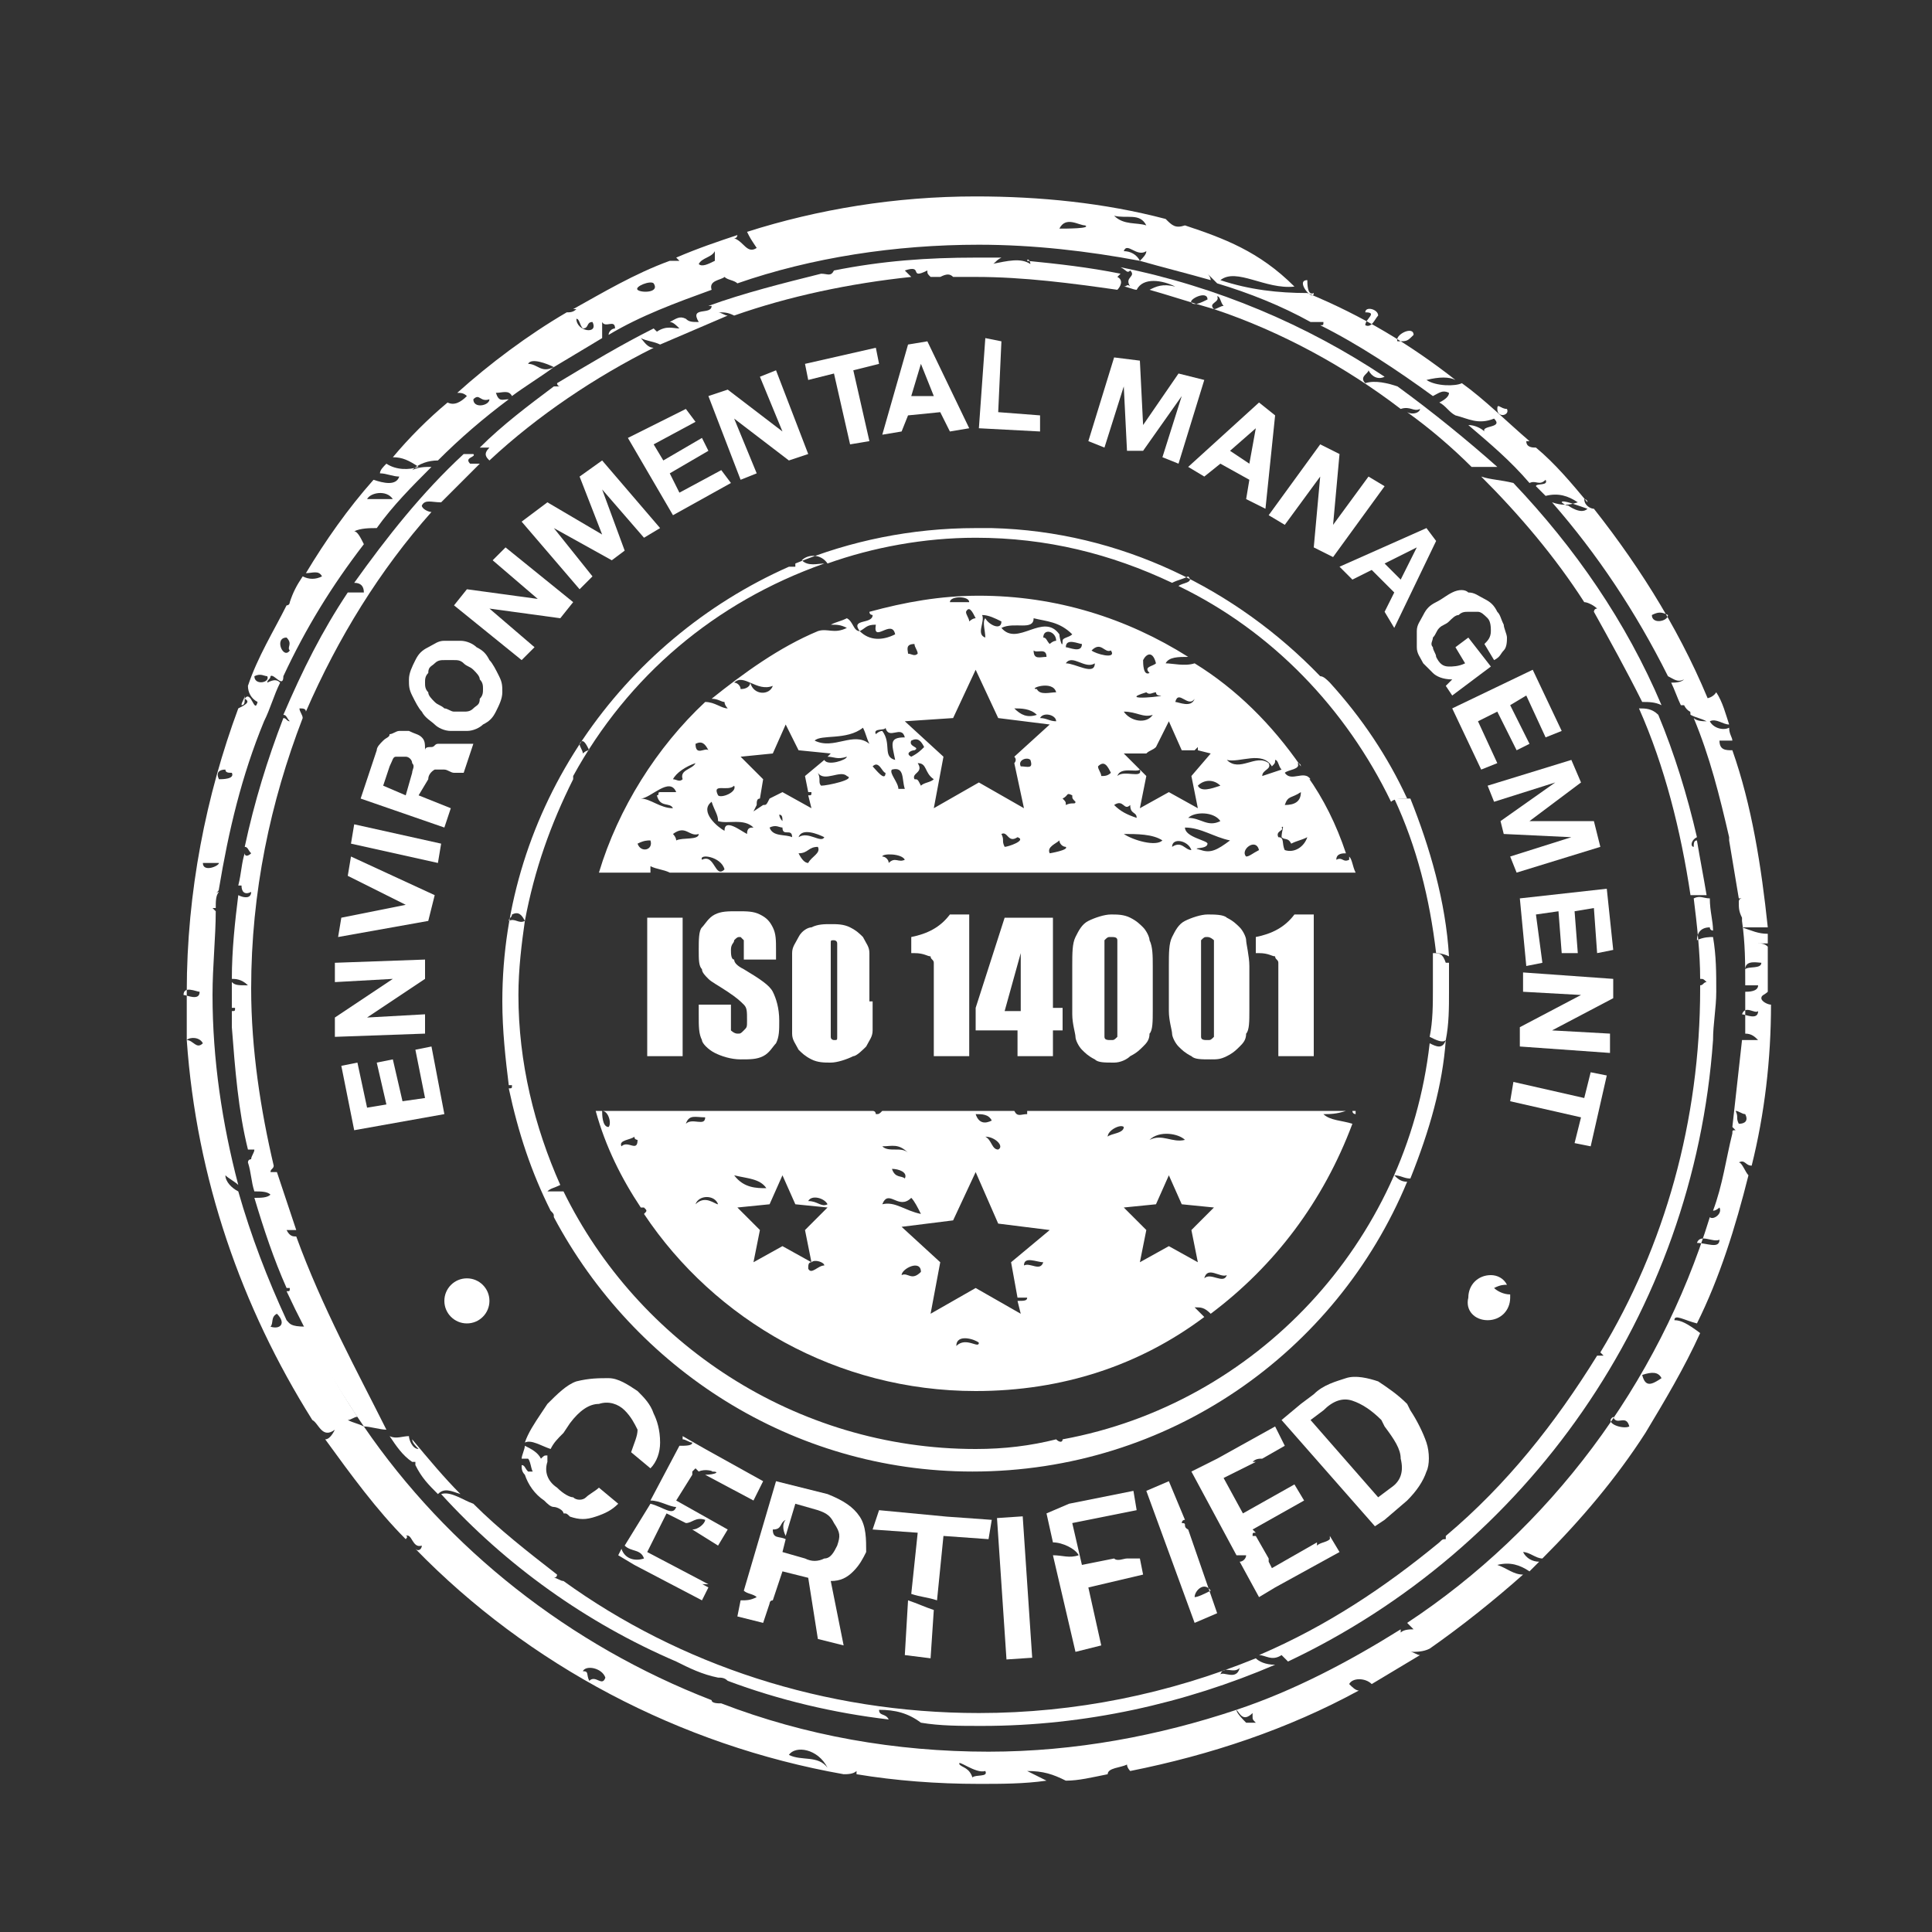 <?xml version="1.0" encoding="utf-8"?>
<!-- Generator: Adobe Illustrator 25.3.1, SVG Export Plug-In . SVG Version: 6.00 Build 0)  -->
<svg version="1.1" id="Calque_1" xmlns="http://www.w3.org/2000/svg" xmlns:xlink="http://www.w3.org/1999/xlink" x="0px" y="0px"
	 viewBox="0 0 60 60" style="enable-background:new 0 0 60 60;" xml:space="preserve">
<rect x="0" y="0" width="60" height="60" fill="#333333" stroke="none"/>
<style type="text/css">
	.st0{fill:#FFFFFF;}
	.st1{fill:none;}
</style>
<path class="st0" d="M-51.4,82.9h-3.5v-1.8h3.5V82.9z M-61.8,109.9h5.2v3.6h-5.2V109.9z M-84.4,120.7v-3.6h11.3
	c0.5,0,0.9-0.4,0.9-0.9s-0.4-0.9-0.9-0.9h-11.3v-1.8h4.4c0.5,0,0.9-0.4,0.9-0.9s-0.4-0.9-0.9-0.9h-4.4V81.2h20.9v30.5h-11.4
	c-0.5,0-0.9,0.4-0.9,0.9s0.4,0.9,0.9,0.9h11.3v0.9v0.9h-4.3c-0.5,0-0.9,0.4-0.9,0.9s0.4,0.9,0.9,0.9h4.4v3.6
	C-63.5,120.7-84.4,120.7-84.4,120.7z M-89.7,81.2h3.5v1.7h-3.5V81.2z M-56.6,104.5h-5.2V81.2h5.2V104.5z M-61.8,106.3h5.2v1.8h-5.2
	V106.3z M-50.5,79.4h-5.2h-7h-22.6h-5.2c-0.5,0-0.9,0.4-0.9,0.9v3.6c0,0.5,0.4,0.9,0.9,0.9h4.4v36.8c0,0.5,0.4,0.9,0.9,0.9h22.6
	c0.5,0,0.9-0.4,0.9-0.9v-6.3h6.1c0.5,0,0.9-0.4,0.9-0.9V84.7h4.4c0.5,0,0.9-0.4,0.9-0.9v-3.6C-49.6,79.8-50,79.4-50.5,79.4"/>
<rect x="-92.7" y="78" class="st1" width="44.4" height="45.8"/>
<g>
	<path class="st0" d="M44.3,44.8c-0.1-0.3-0.3-0.7-0.5-1l-0.1-0.2c-0.3-0.3-0.6-0.5-0.9-0.7c-0.3-0.1-0.7-0.2-1-0.1
		c-0.3,0.1-0.7,0.2-1,0.5l-0.4,0.3l-0.6,0.5l2.9,3.3l0.3-0.2l0.7-0.6c0.3-0.3,0.5-0.6,0.6-0.9C44.4,45.5,44.4,45.1,44.3,44.8z
		 M43.2,46.2l-0.4,0.3l-2.1-2.4l0.4-0.3c0.3-0.3,0.6-0.4,0.9-0.3c0.3,0.1,0.6,0.3,0.9,0.6l0.1,0.2c0.3,0.4,0.5,0.7,0.5,1
		C43.6,45.7,43.5,46,43.2,46.2z"/>
	<path class="st0" d="M21.8,49.7l0.2-0.4c-0.2-0.1-0.3-0.2-0.5-0.2c0.2,0.1,0.3,0.1,0.5,0.1l0,0l-1.9-1l0.6-1.2l0.6,0.3c0,0,0,0,0,0
		c0.2,0,0.3-0.2,0.6-0.1c0,0.1-0.2,0.3-0.4,0.3l0.8,0.5l0.3-0.5l-1.6-0.9l0.5-0.8c0,0,0,0,0,0c0,0,0-0.1,0-0.1l0.1-0.1l0.1,0.1
		c0.2-0.1,0.5,0,0.4,0c0.3,0,0.1,0.1-0.2,0.1l1.5,0.8l0.3-0.6l-1.8-1l-0.7-0.4l0,0.1c0.1,0,0.2,0.1,0.3,0.1c0,0.1-0.2,0.1-0.4,0.1
		l-0.9,1.7c0.3,0,0.6,0.2,0.8,0.2c-0.1,0.3-0.4,0-0.8-0.1L19.4,48c0.2,0.2,0.5,0.1,0.6,0.4c-0.3,0.1-0.6,0-0.7-0.3l-0.1,0.2l0.5,0.3
		L21.8,49.7z"/>
	<path class="st0" d="M44.9,32.3c-0.1,0.3-0.3,0.2-0.5,0.1C43.7,38.6,39,43.6,33,44.7c0,0.1-0.1,0.1-0.2,0C32,44.9,31.2,45,30.3,45
		c-5.6,0-10.5-3.3-12.8-8c-0.2,0-0.3,0-0.5,0c0.1-0.1,0.2-0.1,0.4-0.2c-0.8-1.8-1.3-3.8-1.3-5.9c0-0.8,0.1-1.6,0.2-2.3
		c-0.2,0.1-0.3-0.1-0.5,0c0-0.1,0.1-0.1,0.1-0.2c0.2-0.1,0.3,0,0.4,0.2c0.3-1.6,0.8-3,1.5-4.4c0,0,0,0,0-0.1c0,0,0,0,0,0
		c1.7-3.1,4.4-5.4,7.8-6.6c-0.2,0-0.5,0.1-0.7-0.1c0.2-0.2,0.6-0.2,0.8,0.1c1.4-0.5,3-0.8,4.6-0.8c2.2,0,4.2,0.5,6.1,1.4
		c0,0,0,0,0,0c0.2-0.1,0.3-0.1,0.5-0.2c0.2,0.2-0.2,0.2-0.3,0.3c2.9,1.4,5.2,3.8,6.6,6.7c0.1-0.1,0.3-0.1,0.5-0.1
		c-0.6-1.3-1.4-2.5-2.4-3.6c-0.1-0.1-0.2-0.2-0.3-0.2c0,0,0,0,0,0c-2.6-2.7-6.2-4.5-10.2-4.6c-0.1,0-0.2,0-0.3,0c0,0,0,0,0,0
		c-0.1,0-0.1,0-0.2,0c-2,0-3.9,0.4-5.6,1.1c0,0.1,0,0.1,0,0.1c0,0,0,0,0.1,0c0,0,0,0-0.1,0c-0.1,0-0.1,0-0.2,0
		c-5.2,2.3-8.9,7.5-8.9,13.5c0,0.9,0.1,1.8,0.2,2.6c0,0,0.1,0,0.1,0c0,0.1,0,0.1-0.1,0.1c0.3,1.4,0.7,2.6,1.3,3.8
		c0.1,0.1,0.1,0.1,0.1,0.2c0,0,0,0,0,0c2.5,4.7,7.4,7.9,13,7.9c6.1,0,11.3-3.7,13.5-9c-0.2,0-0.3-0.1-0.4-0.2c0.2,0,0.3,0.1,0.5,0.1
		C44.4,35.1,44.8,33.7,44.9,32.3z M18.3,23.3c-0.1,0-0.2,0.1-0.2,0.1c0-0.1-0.1-0.2-0.1-0.3C18.1,22.9,18.2,23.1,18.3,23.3z"/>
	<path class="st0" d="M41.3,47.7L41.3,47.7c0,0,0,0.1,0,0.1c-0.1,0.1-0.3,0.1-0.4,0.2c0,0,0,0,0-0.1l-1.4,0.8l-0.1-0.2c0,0,0,0,0,0
		c0,0,0-0.1,0-0.1L39,47.7c0,0-0.1,0-0.1,0c0-0.1,0-0.1,0.1-0.1l-0.1-0.1l1.6-0.9l-0.3-0.5L38.6,47L38,45.9l1-0.5c0,0-0.1,0-0.1,0
		c0.1-0.1,0.2-0.1,0.3-0.1l0.7-0.4l-0.3-0.6l-1.8,1L37,45.7l1.4,2.6c0.1,0,0.2,0,0.3,0c0,0.1-0.1,0.2-0.2,0.2l0.6,1.1l0.5-0.3l2-1.1
		L41.3,47.7z"/>
	<path class="st0" d="M35.4,48.4L35,48.4c0,0,0,0,0,0c-0.1,0-0.3,0.1-0.4,0l-1,0.2l-0.3-1.3l2-0.4l-0.1-0.6l-2,0.4L32.5,47l0.2,0.9
		c0.3,0,0.7,0.2,0.8,0.4c-0.3,0.1-0.5,0-0.8,0l0.7,3l0.8-0.2l-0.4-1.8l1.7-0.4L35.4,48.4z"/>
	<path class="st0" d="M16.4,45.7c-0.1-0.1-0.1-0.2-0.2-0.2c0,0.1,0,0.2,0.1,0.3c0.1,0.3,0.3,0.6,0.6,0.8c0.1,0.1,0.2,0.2,0.3,0.2
		c0,0,0,0,0,0c0.1,0,0.3,0.1,0.3,0.2c0.1,0,0.1,0,0.2,0.1c0.3,0.1,0.5,0.1,0.8,0c0.3-0.1,0.5-0.2,0.7-0.4l-0.6-0.5
		c-0.1,0.1-0.3,0.2-0.4,0.3c-0.1,0.1-0.3,0.1-0.4,0c-0.1,0-0.3-0.1-0.5-0.3c-0.3-0.2-0.4-0.5-0.3-0.8c0-0.1,0-0.1,0-0.2
		c-0.1,0-0.1,0-0.2,0.1c-0.1-0.2-0.3-0.3-0.5-0.4c0,0,0,0,0,0c0,0.1-0.1,0.3-0.1,0.4c0.1,0,0.1,0,0.2,0c0.1,0.1,0.1,0.5,0.2,0.4
		C16.6,45.7,16.5,45.7,16.4,45.7z"/>
	<path class="st0" d="M39,51.5c-2.7,1.1-5.6,1.7-8.6,1.7c-4.8,0-9.3-1.5-12.9-4.1c-0.1,0-0.2-0.1-0.3-0.1c0,0,0.1,0,0.1-0.1
		c-0.9-0.7-1.8-1.4-2.6-2.2c-0.3-0.1-0.7-0.4-1-0.3c2,2.2,4.5,4,7.3,5.2c0,0,0,0,0,0c0,0,0,0,0,0c0.4,0.2,0.8,0.4,1.3,0.5
		c0.1,0,0.2,0,0.3,0.1c1.6,0.6,3.3,1,5,1.2c-0.1-0.2-0.3-0.1-0.3-0.3c0.5,0,0.9,0.1,1.3,0.4c0.6,0.1,1.2,0.1,1.9,0.1
		c3.2,0,6.3-0.7,9.1-1.9C39.3,51.7,39.1,51.6,39,51.5z M37.9,52c0.1-0.3,0.4,0,0.6-0.2C38.4,52.2,38,51.9,37.9,52z"/>
	<path class="st0" d="M27.1,47.5l1.4,0.1l-0.2,1.9c0.3,0.1,0.5,0.1,0.8,0.2l0.2-2l1.4,0.1l0.1-0.6l-1.4-0.1l-2.1-0.2L27.1,47.5z"/>
	<path class="st0" d="M13.6,46.4c0.2-0.2,0.4-0.1,0.7,0c-0.5-0.5-1-1.1-1.5-1.7c0,0.1,0.1,0.2,0.2,0.3c-0.2,0-0.3-0.3-0.3-0.4
		c0,0,0,0,0,0c-0.2,0-0.4,0.1-0.6,0c0.2,0.3,0.4,0.6,0.7,0.8c0,0,0.1,0,0.1,0c0,0,0,0.1,0,0.1C13.1,45.9,13.3,46.1,13.6,46.4z"/>
	<path class="st0" d="M53.2,32.3C53.2,32.3,53.2,32.3,53.2,32.3C53.2,32.3,53.2,32.3,53.2,32.3c0-0.5,0.1-1,0.1-1.5
		c0-0.6,0-1.1-0.1-1.7c-0.1,0-0.3,0-0.5,0.1c0-0.2,0.1-0.4,0.4-0.4c0,0.1,0.1,0.1,0.1,0.1c0-0.3-0.1-0.6-0.1-1c-0.2,0-0.3-0.1-0.5,0
		c0.1,0.8,0.2,1.7,0.2,2.5c0.1,0,0.1,0,0.2,0.1c-0.1,0-0.1,0.1-0.2,0.1c0,0,0,0.1,0,0.1c0,4.1-1.1,8-3.1,11.3c0,0,0.1,0.1,0.1,0.1
		c-0.1,0-0.1,0-0.2,0c-1.3,2.1-2.8,4-4.7,5.6c0,0,0,0,0,0.1c-0.1,0-0.1,0-0.2,0.1c-1.7,1.4-3.5,2.6-5.6,3.5c0.2,0,0.4,0.2,0.7,0
		c0.1,0.1,0.1,0.1,0.2,0.2C47.4,48.1,52.6,40.8,53.2,32.3z"/>
	<path class="st0" d="M43.4,12c-0.3-0.1-0.7-0.2-1-0.1c-0.2-0.2,0.1-0.3,0.1-0.4c0.1,0.2,0.3,0.3,0.5,0.2c-2.4-1.6-5.2-2.8-8.2-3.4
		C35,8.4,35,8.5,35.1,8.4c0.2,0.2-0.2,0.2,0,0.5c-0.1-0.1-0.1,0-0.2,0c0.1,0,0.3,0.1,0.4,0.1c0.2-0.4,0.8-0.3,1.2-0.1
		c-0.4-0.1-0.6,0-0.8,0.1c0.7,0.2,1.3,0.4,2,0.6c-0.2-0.2,0.2-0.2,0.1-0.4c0.1,0,0.1,0.2,0.2,0.3c-0.1,0-0.2,0.1-0.3,0.1
		c2.1,0.7,4.1,1.8,5.8,3.1c0.3-0.1,0.4,0.1,0.6,0c0,0.1-0.2,0.2-0.4,0.1c0.7,0.5,1.4,1.1,2,1.7c0.3,0,0.5,0,0.8,0
		C45.6,13.7,44.5,12.8,43.4,12z M37,9.4c-0.1-0.1,0.5-0.4,0.5-0.1C37.3,9.4,37.1,9.5,37,9.4z"/>
	<path class="st0" d="M15.2,13.9c-0.2,0.2-0.1,0.3,0,0.4c1.5-1.4,3.3-2.6,5.1-3.5c-0.2,0-0.3-0.2-0.4-0.3c0.2,0.1,0.4,0.1,0.6,0.2
		c0.7-0.3,1.4-0.6,2.1-0.9c-0.1,0-0.2-0.1-0.3-0.1c0.2,0,0.3,0,0.5,0.1c1.7-0.6,3.6-1,5.5-1.2c-0.1-0.1-0.1-0.1-0.2-0.2
		c0.6-0.2,0.1,0.3,0.7,0c0,0.1,0,0.1,0.1,0.2c0.1,0,0.2,0,0.3,0c0.2-0.1,0.3-0.1,0.4,0c0.2,0,0.5,0,0.7,0c1.5,0,3,0.2,4.4,0.4
		c0.1-0.1,0.2-0.3,0-0.4c0,0,0.1-0.1,0.1-0.1c-1-0.2-1.9-0.3-2.9-0.4C31.9,8,32,8.1,32,8.2c-0.3-0.2-0.7-0.1-1.2,0
		c0.1,0,0.1-0.1,0.3-0.2c-0.3,0-0.5,0-0.8,0c-1.5,0-2.9,0.1-4.4,0.4c0,0,0,0,0,0c-0.1,0.2-0.2,0.1-0.4,0.1c-1.2,0.3-2.4,0.6-3.5,1
		c0,0,0.1,0,0.1,0c0,0.3-0.7,0-0.4,0.5c-0.2,0-0.3,0-0.4-0.1C21.1,9.8,21,9.9,20.8,10c0.1,0,0.2,0.1,0.3,0.2c-0.2,0-0.4-0.1-0.7,0.1
		c0,0-0.1-0.1-0.1-0.1c-1,0.5-2,1.1-3,1.7c0,0,0,0.1,0.1,0.1c-0.1,0-0.2,0-0.2,0c-0.8,0.6-1.6,1.2-2.3,1.9
		C15,13.9,15.1,13.9,15.2,13.9z"/>
	<path class="st0" d="M20.3,43.9c-0.1-0.3-0.3-0.5-0.5-0.7c-0.3-0.2-0.6-0.4-0.9-0.4c-0.3,0-0.6,0-1,0.1c-0.3,0.1-0.6,0.4-0.9,0.7
		l-0.2,0.3c-0.2,0.3-0.4,0.6-0.5,0.9c0.2-0.1,0.5,0.1,0.8,0.2c0.1-0.2,0.2-0.3,0.4-0.5l0.2-0.3c0.3-0.4,0.6-0.6,0.9-0.6
		c0.3-0.1,0.6,0,0.8,0.2c0.2,0.2,0.3,0.4,0.4,0.6c0,0.2-0.1,0.4-0.2,0.7l0.6,0.5c0.2-0.2,0.3-0.5,0.3-0.8
		C20.5,44.4,20.4,44.1,20.3,43.9z"/>
	<path class="st0" d="M41.1,34.6c0.2,0,0.4,0,0.7-0.1h-9.9c0,0,0,0.1,0,0.1c-0.2,0-0.3,0.1-0.4-0.1h-1.9c0,0,0,0,0,0c0,0,0,0,0,0
		h-2.2c-0.1,0.1-0.1,0.1-0.2,0.1c0,0,0-0.1-0.1-0.1h-8.6c0.3,1.1,0.8,2.1,1.4,3c0,0,0,0,0.1,0c0.1,0.1,0.1,0.1,0,0.2
		c2.2,3.3,6,5.5,10.3,5.5c2.7,0,5.1-0.8,7.1-2.3c-0.1-0.1-0.2-0.2-0.3-0.3c0.2,0,0.3,0,0.5,0.2c2-1.5,3.5-3.5,4.4-5.9
		C41.7,34.8,41.3,34.8,41.1,34.6z M18.9,35c-0.2,0-0.2-0.4-0.2-0.5C18.9,34.5,19,34.9,18.9,35z M19.3,35.6c-0.1-0.2,0.3-0.2,0.4-0.3
		c0,0.1,0.1,0.1,0.1,0.1C19.8,35.8,19.5,35.4,19.3,35.6z M25.7,37.4c-0.2,0.1-0.3-0.1-0.6-0.1C25.2,37.1,25.6,37.2,25.7,37.4z
		 M21.3,34.9c0.1-0.3,0.3-0.2,0.6-0.2C21.9,35,21.5,34.7,21.3,34.9z M21.6,37.4c0.1-0.3,0.6-0.3,0.7,0
		C22.2,37.4,21.9,37.1,21.6,37.4z M23.8,36.9c-0.3,0-0.7,0-1-0.4C23.2,36.6,23.6,36.6,23.8,36.9z M25.2,39.2c0.1-0.1,0.4,0,0.4,0.1
		c-0.2,0-0.4,0.3-0.5,0.1C25.1,39.3,25.1,39.2,25.2,39.2l-0.9-0.5l-0.9,0.5l0.2-1l-0.7-0.7l1-0.1l0.4-0.9l0.4,0.9l1,0.1L25,38.2
		L25.2,39.2z M36.8,35.4c-0.4,0.1-0.7-0.2-1.1,0C36,35.1,36.6,35.2,36.8,35.4z M31,35.7c-0.2,0-0.2-0.3-0.4-0.4
		C30.9,35.3,31.2,35.6,31,35.7z M30.8,34.8c-0.2,0.1-0.4,0.1-0.5-0.2C30.5,34.6,30.7,34.6,30.8,34.8z M28.2,35.8
		c-0.2-0.2-0.6,0-0.8-0.2C27.7,35.6,27.9,35.5,28.2,35.8z M28.1,36.6c-0.1-0.1-0.3,0-0.4-0.3C27.9,36.3,28.2,36.4,28.1,36.6z
		 M27.4,37.4c0.2-0.5,0.5,0.2,0.9-0.2c0.1,0.1,0.2,0.3,0.3,0.5C28.1,37.6,27.8,37.3,27.4,37.4z M28,39.6c0-0.2,0.6-0.5,0.6-0.1
		C28.3,39.8,28.2,39.5,28,39.6z M29.7,41.8c0-0.4,0.6-0.2,0.7-0.1C30.4,41.9,30,41.5,29.7,41.8z M31.8,39.3c0-0.3,0.4-0.1,0.6-0.1
		C32.3,39.5,32,39.2,31.8,39.3z M31.4,39.2l0.2,1.1c0.1,0,0.2,0,0.3,0c0,0.1-0.1,0.1-0.3,0.1l0.1,0.4L30.3,40l-1.4,0.8l0.3-1.6
		l-1.2-1.1l1.6-0.2l0.7-1.5L31,38l1.6,0.2L31.4,39.2z M34.9,35c0,0.2-0.4,0.2-0.5,0.3C34.4,35.1,34.8,34.9,34.9,35z M36.3,38.7
		l-0.9,0.5l0.2-1l-0.7-0.7l1-0.1l0.4-0.9l0.4,0.9l1,0.1L37,38.2l0.2,1L36.3,38.7z M37.4,39.7c0.1-0.4,0.5,0,0.7-0.1
		C38,39.9,37.6,39.5,37.4,39.7z M42,34.5c0,0.1,0.1,0.1,0.1,0.1c0,0,0-0.1,0-0.1H42z"/>
	<circle class="st0" cx="14.5" cy="40.4" r="0.7"/>
	<path class="st0" d="M29,50c-0.3-0.1-0.5-0.2-0.8-0.3l-0.1,1.7l0.8,0.1L29,50z"/>
	<path class="st0" d="M26.7,47.1c-0.2-0.3-0.5-0.5-1-0.7L24.1,46l-1,3.4c0.1,0.1,0.3,0.1,0.4,0.2c-0.2,0.1-0.3,0.1-0.5,0.1l-0.1,0.5
		l0.8,0.2l0.2-0.6c0,0,0,0,0,0c0,0,0-0.1,0.1-0.1l0.3-0.9l0.8,0.2l0.3,1.9l0.8,0.2l0,0l-0.4-2c0.3,0,0.5-0.1,0.7-0.3
		c0.2-0.2,0.3-0.4,0.4-0.6C26.9,47.8,26.9,47.4,26.7,47.1z M26,48c-0.1,0.2-0.2,0.4-0.4,0.4c-0.2,0.1-0.4,0.1-0.6,0l-0.7-0.2
		l0.1-0.4c-0.2-0.1-0.4,0-0.4-0.3c0.3,0,0.2-0.2,0.4-0.3c-0.1,0.1-0.1,0.3,0,0.5l0.3-1l0.7,0.2c0.3,0.1,0.4,0.2,0.5,0.4
		C26.1,47.6,26.1,47.7,26,48z"/>
	
		<rect x="31.1" y="47.1" transform="matrix(0.998 -6.694052e-02 6.694052e-02 0.998 -3.228 2.221)" class="st0" width="0.8" height="4.4"/>
	<path class="st0" d="M52.7,26c-0.3-1.3-0.7-2.6-1.2-3.8C51.3,22,51.1,22,50.9,22c0.8,1.8,1.3,3.8,1.6,5.8c0.1,0,0.3,0,0.5,0
		c-0.1-0.6-0.2-1.1-0.3-1.7c-0.1,0-0.1,0.1-0.1,0.2C52.5,26.3,52.5,26.1,52.7,26z"/>
	<path class="st0" d="M9.2,38.4c-0.1,0-0.2,0-0.3-0.2c0.1,0,0.2,0,0.3,0c-0.2-0.6-0.4-1.2-0.6-1.8c-0.1,0-0.1,0-0.2,0
		c0-0.1,0.1-0.1,0.1-0.2c-0.4-1.7-0.7-3.6-0.7-5.5c0-3,0.6-5.8,1.6-8.4c0-0.1-0.1-0.2-0.1-0.3c0.1,0,0.2,0,0.2,0.1
		c1-2.3,2.3-4.4,3.9-6.2c-0.1,0-0.3-0.1-0.3-0.2c0.1-0.2,0.3-0.1,0.6-0.1c0.4-0.4,0.8-0.8,1.2-1.2c-0.1,0-0.2,0-0.3,0
		c-0.2-0.2,0.2-0.2,0.1-0.3c-0.1,0-0.2,0-0.3,0c-1.3,1.2-2.4,2.6-3.4,4c0.2,0,0.3,0.1,0.3,0.3c-0.2,0-0.3,0-0.5,0
		c-0.8,1.2-1.4,2.4-2,3.8c0.1,0,0.1,0.1,0.2,0.2c-0.1,0-0.1-0.1-0.2-0.1c-0.5,1.3-0.9,2.6-1.2,4c0.1,0,0.1,0.1,0.2,0.2
		c-0.1,0.1-0.2,0.1-0.2,0c-0.1,0.3-0.1,0.6-0.2,1c0,0,0,0,0.1,0c0,0.2,0.1,0.3,0.3,0.2c0,0.2-0.2,0.2-0.4,0.1
		c-0.1,0.8-0.2,1.7-0.2,2.6c0.1,0,0.3,0,0.5,0.2c-0.3,0-0.4,0-0.5-0.1c0,0.1,0,0.2,0,0.3c0,0.2,0,0.3,0,0.5c0,0,0.1,0,0.1,0
		c0,0.1,0,0.1-0.1,0.1c0,0.1,0,0.3,0,0.4c0,0,0,0,0,0c0,0.1,0,0.1,0,0.1c0.1,1.3,0.2,2.6,0.5,3.8c0.1,0,0.1,0,0.2,0
		c0,0.1-0.1,0.2-0.1,0.3c0,0-0.1,0-0.1,0.1c0.1,0.3,0.1,0.6,0.2,0.9c0.2,0,0.4,0,0.5,0.1c-0.1,0.1-0.3,0.1-0.5,0.1
		c0.3,1,0.6,1.9,1,2.8c0,0,0.1,0,0.1,0c0,0.1,0,0.1-0.1,0.1c0.7,1.5,1.5,2.9,2.4,4.2c0.2,0,0.5,0.1,0.7,0.1
		C11.1,42.6,10,40.6,9.2,38.4z"/>
	<path class="st0" d="M54.9,30.8c0-0.5,0-0.9,0-1.4c-0.1-0.1-0.2-0.1-0.3-0.1c0,0,0.1,0,0.3,0c0-0.1,0-0.2,0-0.3
		c-0.3,0-0.5-0.1-0.8-0.2c0.3,0,0.5,0,0.8,0c-0.2-1.9-0.5-3.8-1.1-5.5c-0.2,0-0.4,0-0.4-0.3c0.1,0,0.2,0,0.4,0
		c0-0.1-0.1-0.2-0.1-0.4c-0.2,0.1-0.5,0-0.6-0.2c0.2-0.1,0.4,0.1,0.6,0.1c-0.1-0.3-0.2-0.7-0.4-1c-0.2,0.3-0.6,0.2-1,0.1
		c0.1,0.2,0.2,0.4,0.2,0.6c0.2,0.1,0.3,0.1,0.5,0.2c-0.1,0-0.3,0-0.4-0.1c0.5,1.2,0.8,2.4,1.1,3.7c0,0,0,0.1,0,0.1h0
		c0.1,0.6,0.2,1.2,0.3,1.8c0,0,0.1,0,0.1,0c0,0-0.1,0-0.1,0.1c0,0.2,0,0.3,0.1,0.5c0,0,0,0,0,0c0,0,0,0.1,0,0.1
		c0.1,0.7,0.1,1.3,0.1,2c0.1,0,0.3,0,0.4,0c0,0.2-0.3,0.2-0.4,0.2c0,0.4,0,0.8,0,1.3c0.2,0,0.3,0.1,0.4,0.2c-0.2,0-0.3,0-0.5,0
		c-0.1,0.9-0.2,1.8-0.3,2.7c0,0,0.1,0.1,0.1,0.1c-0.1,0-0.1,0-0.1,0.1c-0.2,0.8-0.3,1.6-0.6,2.4c0.1,0,0.2-0.1,0.2-0.1
		c0.1,0.2-0.2,0.4-0.3,0.3c-1.6,5.2-5,9.7-9.4,12.6c0.1,0.1,0.1,0.1,0.2,0.2c-0.1,0-0.3,0-0.4,0.1c0,0,0-0.1,0-0.1
		c-1.6,1-3.3,1.9-5.1,2.5c0.1,0.1,0.2,0.4,0.5,0.1c0,0.1,0,0.1,0,0.1c0,0.1,0,0.1,0.1,0.2c-0.1,0-0.2,0-0.3,0
		c-0.1-0.1-0.3-0.3-0.3-0.4c-2.4,0.8-5,1.3-7.7,1.3c-2.9,0-5.7-0.5-8.3-1.5c-0.1,0-0.3,0-0.3-0.1c-4.4-1.7-8.2-4.7-10.8-8.5
		c-0.2-0.1-0.3-0.1-0.5-0.2c0.1,0,0.2-0.1,0.3-0.1c-0.6-0.9-1.1-1.8-1.6-2.8c0,0,0,0,0,0C9,41.2,9,41.1,8.9,41c0,0,0,0,0,0
		c-0.6-1.3-1.1-2.6-1.5-4C7.2,36.9,7,36.7,7,36.5c0.1,0.1,0.3,0.2,0.4,0.3c-0.5-1.9-0.8-3.9-0.8-5.9c0-0.9,0.1-1.8,0.1-2.6
		c0,0-0.1-0.1-0.1-0.1c0,0,0.1,0,0.1,0c0-0.2,0-0.4,0.1-0.5c0,0-0.1,0-0.1,0.1c0-0.1,0.1-0.1,0.1-0.2c0.3-1.8,0.7-3.5,1.4-5.2
		c0,0,0,0-0.1,0c0,0,0.1,0,0.1,0c0.2-0.4,0.3-0.8,0.5-1.2c-0.1-0.1-0.2-0.1-0.4,0c0-0.1,0.1-0.1,0.1-0.2c0.1-0.1,0.4,0.4,0.4,0
		c0,0,0,0,0,0c0.7-1.5,1.5-2.8,2.5-4.1c-0.1-0.2-0.2-0.4-0.3-0.4c0.2-0.1,0.5-0.1,0.7-0.1c0.5-0.7,1.1-1.3,1.7-1.9
		c-0.2,0-0.4,0-0.6,0.1c0.2-0.2,0.5-0.3,0.8-0.3c0.7-0.7,1.4-1.3,2.2-1.9c-0.2,0-0.3,0.1-0.4-0.2c0.2,0,0.4-0.1,0.5,0.1
		c0.4-0.3,0.9-0.6,1.3-0.9c-0.4,0.2-0.5-0.1-0.8-0.1c0.1-0.2,0.6,0,0.8,0.1c0.5-0.3,1-0.6,1.5-0.9c0-0.2,0-0.3,0-0.5
		c0.1,0.2,0.4-0.1,0.4,0.2c-0.1,0-0.2,0.1-0.2,0.2c1-0.6,2.1-1,3.2-1.4c0,0,0,0,0,0c-0.1-0.3,0.3-0.3,0.4-0.4
		c0.1,0.1,0.3,0.1,0.4,0.2c2.3-0.8,4.9-1.2,7.5-1.2c1.7,0,3.4,0.2,5,0.5c-0.1-0.2-0.3-0.3-0.5-0.3c0.1-0.3,0.4,0.2,0.7,0
		c0,0.1-0.1,0.2-0.2,0.3c0.7,0.2,1.5,0.4,2.2,0.6c0,0,0-0.1-0.1-0.2c0.1,0.1,0.2,0.2,0.3,0.3c1,0.3,2,0.7,2.9,1.2c0.1,0,0.3,0,0.4,0
		c0,0.1,0,0.1-0.1,0.1c1.2,0.6,2.4,1.4,3.5,2.2c0.2-0.1,0.3-0.2,0.5-0.1c0,0.1-0.1,0.2-0.3,0.3c0.2,0.1,0.3,0.3,0.5,0.4
		c0.4,0.1,0.7,0.3,1.2,0.1c0.3,0.3-0.4,0.2-0.3,0.4c-0.1-0.1-0.3-0.2-0.5-0.2c0.7,0.6,1.3,1.1,1.9,1.8c0.2-0.1,0.3,0.1,0.5-0.1
		c0.1,0.2-0.3,0.1-0.3,0.2c0.1,0.1,0.2,0.2,0.3,0.3c0.4-0.1,0.7,0,1,0.2c-0.3,0.1-0.5,0.1-0.8,0c1.4,1.6,2.6,3.4,3.6,5.4
		c0.2,0.1,0.3,0.2,0.5,0.1c-0.1,0.1-0.3,0.1-0.4,0.1c0.1,0.2,0.2,0.5,0.3,0.7c0,0,0.1,0,0.1,0c0.2,0.4,0.6,0.2,0.9,0.2
		c-0.9-2.3-2.2-4.4-3.7-6.3c-0.1,0-0.3-0.1-0.3-0.3c0,0,0.1,0,0.1,0.1c-0.5-0.6-1-1.2-1.6-1.7c-0.1,0-0.3,0-0.3-0.2c0,0,0.1,0,0.1,0
		c-0.7-0.6-1.4-1.3-2.1-1.8c-0.2,0.1-0.8,0.1-1.1-0.1c0.4-0.1,0.7-0.1,0.9,0c-1.4-1.1-2.9-2-4.6-2.7c-0.9,0-1.8-0.1-2.7-0.4
		c0.5-0.4,1.4,0.3,2.3,0.2C39.1,7.8,38,7.4,36.8,7c0,0,0,0,0,0c-0.3,0.1-0.4,0-0.6-0.2c-1.9-0.5-3.9-0.7-5.9-0.7
		c-2.5,0-4.9,0.4-7.1,1.1c0.1,0.2,0.1,0.2,0.3,0.5c-0.3,0.2-0.4-0.2-0.7-0.3c0.1,0,0.1-0.1,0.1-0.1C22.3,7.5,21.7,7.7,21,8
		c0,0,0.1,0.1,0.1,0.1c-0.1,0-0.2,0-0.3,0c-1.1,0.4-2.1,1-3,1.5c0,0,0,0,0.1,0c-0.1,0.1-0.2,0.1-0.3,0.1c-1.2,0.7-2.4,1.6-3.4,2.5
		c0.1,0,0.2,0,0.3,0.1c-0.2,0.2-0.4,0.3-0.6,0.2c-0.6,0.5-1.2,1.1-1.7,1.7c0.3,0,0.5,0.1,0.8,0.3c-0.3,0.1-0.7,0.1-1-0.1
		c-0.1,0.1-0.2,0.2-0.2,0.3c0.2,0,0.4,0.1,0.6,0.1c-0.1,0.3-0.5,0.2-0.8,0.1c-0.8,0.9-1.5,1.9-2.1,2.9c0.2,0,0.4-0.1,0.5,0.1
		c-0.2,0.1-0.4,0.1-0.6,0c-0.2,0.3-0.3,0.5-0.4,0.8c0,0,0,0.1-0.1,0.1c-0.4,0.8-0.9,1.6-1.2,2.5c0,0.2,0.1,0.4,0.3,0.5
		c-0.1,0.4-0.2-0.4-0.4-0.1c0,0,0,0,0-0.1c0,0.1-0.1,0.2-0.1,0.3c0.1,0,0.1-0.1,0.1-0.2c0.2,0.1,0,0.2-0.2,0.3
		c-1,2.7-1.6,5.7-1.6,8.8c0,0.5,0,1,0,1.5c0.1-0.1,0.4-0.1,0.5,0.1c-0.2,0.2-0.3-0.1-0.5-0.1c0.3,4.3,1.7,8.3,3.9,11.8c0,0,0,0,0,0
		c0.2,0.1,0.3,0.6,0.7,0.3c-0.1,0.2-0.2,0.3-0.3,0.3c0.8,1.1,1.6,2.2,2.5,3.1c0,0,0.1-0.1,0-0.1c0.2-0.1,0.2,0.4,0.5,0.3
		c0,0.1-0.1,0.2-0.2,0.1c3.5,3.6,8.2,6.1,13.3,7c0.1,0,0.3,0,0.4-0.1c0,0,0,0.1,0,0.1c1.2,0.2,2.5,0.3,3.8,0.3c0.7,0,1.4,0,2.1-0.1
		c-0.2-0.1-0.4-0.2-0.6-0.3c0.5,0,0.8,0.1,1.2,0.3c0.4,0,0.8-0.1,1.3-0.2c0-0.2,0.4-0.2,0.6-0.3c0,0.1,0.1,0.2,0.1,0.2
		c2.5-0.5,4.9-1.3,7.1-2.5c-0.1,0-0.2-0.1-0.3-0.2c0.1-0.2,0.5-0.2,0.7,0c0.5-0.3,1-0.6,1.5-0.9c-0.1,0-0.2-0.1-0.3-0.1
		c0.2,0,0.4,0,0.6-0.1c1-0.7,2-1.5,2.9-2.3c-0.3,0-0.5-0.2-0.8-0.3c0.4-0.1,0.7,0,1,0.2c0.1-0.1,0.2-0.2,0.3-0.3
		c-0.2,0-0.4-0.1-0.5-0.3c0.2,0,0.4,0.2,0.6,0.2c1.2-1.2,2.3-2.5,3.2-3.9c0,0-0.1,0-0.1,0c0,0,0.1,0,0.1,0c0.6-1,1.2-2,1.7-3.1
		C52.4,41.1,52.2,41,52,41c0-0.2,0.3,0,0.7,0.1c0.7-1.4,1.2-3,1.6-4.6c-0.1-0.1-0.2-0.4-0.3-0.4c0.2-0.1,0.2,0.1,0.4,0.1
		c0.4-1.6,0.6-3.3,0.6-5c-0.1,0-0.3-0.1-0.3-0.2C54.7,30.9,54.8,30.9,54.9,30.8L54.9,30.8z M51.8,19.1c0,0.2-0.5,0.3-0.5,0
		C51.5,19,51.6,19,51.8,19.1z M49.3,15.8c-0.2,0.2-0.6-0.1-0.6-0.1c-0.1,0-0.2-0.1-0.2-0.1C48.5,15.5,49,15.7,49.3,15.8z M46.8,12.7
		c0.1,0.2-0.3,0.3-0.3,0C46.5,12.5,46.6,12.7,46.8,12.7z M43.9,10.4c-0.2,0.2-0.2,0.2-0.5,0.2C43.3,10.4,43.9,10.1,43.9,10.4z
		 M42.4,9.7c0-0.2,0.4-0.1,0.4,0.1c-0.1,0.1-0.2,0.4-0.4,0.3C42.4,9.9,42.8,9.7,42.4,9.7z M40.6,8.7c0,0.1,0,0.5,0.2,0.4
		C40.8,9.4,40.2,8.7,40.6,8.7z M35.6,7c-0.3-0.1-0.7,0-1-0.3C35,6.8,35.4,6.6,35.6,7z M33.7,7c0.2,0.1-0.6,0.1-0.8,0.1
		C33.1,6.7,33.5,7,33.7,7z M22.2,7.8c0,0.1,0,0.2,0,0.3c-0.2,0.1-0.4,0.2-0.5,0.1C21.8,8,22.1,8,22.2,7.8z M20.3,8.8
		c0.2,0.3-0.4,0.3-0.5,0.2C19.7,8.9,20.2,8.7,20.3,8.8z M17.9,9.9c0.1,0,0.1,0.2,0.2,0.3c0.2,0,0.1-0.2,0.3-0.2
		C18.6,10.4,17.9,10.3,17.9,9.9z M15.2,12.4c0,0.2-0.5,0.3-0.5,0C14.9,12.2,14.9,12.5,15.2,12.4z M12.2,15.5c-0.3,0-0.6,0-0.8,0
		C11.5,15.3,12,15.2,12.2,15.5z M8.9,19.8c0.2,0.2,0,0.3,0.1,0.4C8.8,20.5,8.5,19.8,8.9,19.8z M7.9,21c0.2-0.1,0.3,0,0.4,0
		C8.4,21.2,7.9,21.3,7.9,21z M7,23.9C7,24,7.1,24,7.2,24c0.1,0.2-0.3,0.2-0.4,0.2C6.7,24,6.8,23.9,7,23.9z M5.7,30.9
		c0-0.3,0.4-0.1,0.5-0.1C6.2,31.1,5.8,30.9,5.7,30.9z M6.3,26.8c0.2,0,0.4,0,0.5,0C6.8,26.9,6.3,27.1,6.3,26.8z M8.4,41.2
		c0.1-0.1,0-0.3,0.2-0.4C8.9,41.1,8.7,41.3,8.4,41.2z M18.3,52.2c-0.1-0.2,0-0.3-0.2-0.3c0.1-0.2,0.6-0.1,0.7,0.2
		C18.7,52.4,18.5,52,18.3,52.2z M24.5,54.5c0.2-0.3,0.9-0.2,1.2,0.4C25.4,54.5,24.9,54.7,24.5,54.5z M30.2,55.2
		c-0.1-0.3-0.3-0.3-0.4-0.4c-0.1-0.2,0.5,0.3,0.8,0.2C30.7,55.2,30.3,55.1,30.2,55.2z M50.1,44c0.1,0.3,0.4-0.1,0.5,0.3
		C50.4,44.4,49.8,44.2,50.1,44z M51,42.7c0.3-0.1,0.5-0.1,0.6,0.1C51.3,43,51.1,43.1,51,42.7z M52.7,38.6c0.1-0.3,0.5,0,0.7-0.1
		C53.4,38.8,53,38.6,52.7,38.6z M54,34.9c-0.1-0.2,0-0.2-0.1-0.4c0.1,0,0.2,0.1,0.3,0.1C54.3,34.8,54.2,34.9,54,34.9z M54.6,31.4
		c0,0.3-0.4,0.1-0.5,0.1C54.2,31.2,54.5,31.5,54.6,31.4z M54.2,30.1c0-0.3,0.4-0.2,0.5-0.2C54.7,30.1,54.3,30,54.2,30.1z"/>
	<path class="st0" d="M42.1,27.1c-0.1-0.2-0.1-0.4-0.2-0.5c0,0,0,0,0,0.1c-0.2,0.1-0.2-0.1-0.4,0c0-0.2,0.2-0.2,0.3-0.2
		c-0.3-0.9-0.7-1.7-1.2-2.4c0,0,0,0.1,0.1,0.1c-0.2-0.3-0.6,0.1-0.8-0.2c0.1-0.1,0.5-0.1,0.4-0.3c0,0,0.1,0,0.1,0.1
		c-0.9-1.3-2-2.4-3.3-3.2c-0.3,0.1-0.7,0-0.9,0c0.1-0.2,0.4-0.2,0.7-0.2c-1.9-1.2-4.1-1.9-6.5-1.9c-1.2,0-2.3,0.2-3.4,0.5
		c0,0.1,0.1,0.1,0.1,0.1c0,0.3-0.7,0.1-0.4,0.5c-0.2,0-0.2-0.3-0.4-0.4c-0.2,0.1-0.3,0.1-0.5,0.2c0.2,0,0.3,0,0.5,0.1
		c-0.4,0.2-0.6,0-0.9,0.1c0,0,0,0,0,0c-1.2,0.5-2.3,1.3-3.3,2.1c0.2,0,0.3,0.1,0.4,0.1c0,0.1,0.1,0.2,0.1,0.2
		c-0.2,0-0.4-0.2-0.7-0.2c-1.5,1.4-2.7,3.3-3.3,5.3h0.3c0,0,0,0,0,0c0.1,0,0.2,0,0.2,0h1.1c0-0.1,0-0.1,0-0.2
		c0.2,0.1,0.4,0.1,0.6,0.2H42.1z M21,26.1c0-0.1-0.1-0.2-0.1-0.2c0.4-0.3,0.5,0.1,0.8,0C21.7,26.1,21.2,26,21,26.1z M21.8,26.7
		c-0.1-0.2,0.6-0.1,0.7,0.3C22.2,27.3,22.2,26.5,21.8,26.7z M23.9,25.7c0.2-0.1,0.3,0,0.4,0c0,0.3,0.3,0,0.3,0.3
		C24.4,25.9,24,26,23.9,25.7z M24.2,25.3c0.1,0,0.1,0.1,0.1,0.2C24.2,25.4,24.2,25.3,24.2,25.3z M25.1,26.8c-0.1,0-0.2-0.1-0.3-0.3
		c0.3,0,0.3-0.2,0.6-0.2C25.5,26.5,25.2,26.6,25.1,26.8z M24.8,26c0.1-0.3,0.6-0.1,0.8,0C25.5,26.2,25.1,25.8,24.8,26z M25.5,24.4
		c-0.1-0.1,0-0.2-0.1-0.4c0.2,0.3,0.7-0.1,0.9,0.1C26.6,24.2,25.7,24.4,25.5,24.4z M27.1,23.8c0.2-0.2,0.3,0.2,0.4,0.2
		C27.5,24.3,27.2,23.9,27.1,23.8z M27.6,26.8c0-0.1-0.1-0.2-0.2-0.2c0-0.1,0.6-0.1,0.7,0.1C27.9,26.8,27.8,26.6,27.6,26.8z
		 M27.9,24.5c0-0.2-0.3-0.5-0.2-0.6c0.4-0.1,0.3,0.3,0.4,0.6C28.1,24.5,28,24.5,27.9,24.5z M28.4,23.3c0.2-0.1-0.2-0.1-0.1-0.3
		c0.2-0.1,0.3,0,0.4,0.2c-0.1,0.1-0.2,0.2-0.4,0.3C28.1,23.4,28.3,23.3,28.4,23.3z M28.4,24.2c-0.1-0.2,0.3-0.2,0.1-0.5
		c0.3,0,0.2,0.3,0.5,0.5c-0.1,0.1-0.3,0.1-0.4,0.2C28.5,24.2,28.5,24.2,28.4,24.2z M31.2,26.3c-0.1-0.2,0-0.2-0.1-0.4
		c0.2-0.1,0.2,0.3,0.5,0.1C31.9,26.1,31.3,26.3,31.2,26.3z M31.7,23.8c-0.1-0.2,0.2-0.3,0.3-0.2C32.1,23.9,31.9,23.8,31.7,23.8z
		 M32.6,26.5c-0.1-0.2,0.2-0.3,0.3-0.4c0,0.1,0.1,0.2,0.2,0.2C33.2,26.4,32.6,26.5,32.6,26.5z M32.5,20.4c-0.2,0-0.4,0.1-0.4-0.2
		C32.2,20.3,32.5,20.1,32.5,20.4z M32.4,19.8c0-0.3,0.4-0.2,0.4,0.1c-0.1,0-0.2,0.1-0.2,0.1C32.5,19.9,32.5,19.8,32.4,19.8z
		 M32.8,21.5c-0.2,0-0.5,0.1-0.6-0.1C31.9,21.4,32.7,21.1,32.8,21.5z M32.2,22.2c-0.3,0.1-0.5,0-0.7-0.2C31.7,22,32,22,32.2,22.2z
		 M32.8,22.4c-0.2,0-0.3-0.1-0.5-0.1C32.4,22.1,32.8,22.2,32.8,22.4z M33.1,25c0-0.1,0-0.1-0.1-0.2c0.2-0.1,0.1-0.2,0.3-0.1
		c0,0.1,0,0.1,0.1,0.2C33.4,25,33.3,24.9,33.1,25z M34.2,24.1c0-0.1-0.1-0.2-0.1-0.3c0.2-0.2,0.3,0,0.4,0.2
		C34.4,24.1,34.3,24.1,34.2,24.1z M34.9,25.9c0.4,0,0.9,0,1.2,0.2C35.9,26.3,35.2,26.1,34.9,25.9z M34.6,25c0.3-0.2,0.3,0.2,0.5,0
		c0,0.3,0.2,0.2,0.2,0.4C35,25.3,34.8,25.2,34.6,25z M36.4,26.3c0-0.3,0.5-0.2,0.6,0.1C36.8,26.4,36.7,26.1,36.4,26.3z M37.3,26.4
		c-0.4-0.1,0.2,0,0.2-0.2c0-0.1-0.7-0.2-0.7-0.5c0.5,0,0.9,0.3,1.4,0.4C37.8,26.4,37.6,26.5,37.3,26.4z M38.7,26.6
		c-0.2-0.2,0.3-0.6,0.4-0.2C38.9,26.5,38.8,26.6,38.7,26.6z M40.4,24.6c0,0.3-0.2,0.4-0.5,0.4C40,24.7,40.1,24.8,40.4,24.6z
		 M39.8,26c0.1,0.1,0.2,0,0.3,0.2c0.2-0.1,0.3-0.1,0.5-0.2c-0.1,0.3-0.4,0.5-0.7,0.4c-0.1-0.2,0-0.4-0.2-0.4
		c-0.1-0.2,0.2-0.2,0.1-0.3C39.9,25.6,39.8,25.8,39.8,26z M39.5,23.8c0.1-0.1,0.1-0.1,0.1-0.2c0.1,0,0.1,0.2,0.2,0.3
		c-0.3,0.1-0.3,0.1-0.6,0.2c0-0.2,0.3-0.2,0.2-0.4c-0.4-0.3-0.9,0.3-1.3-0.1C38.5,23.7,39.2,23.3,39.5,23.8z M36.9,25.4
		c0.2-0.2,0.8-0.2,1,0.1C37.5,25.7,37.3,25.4,36.9,25.4z M37.2,24.4c0.2-0.2,0.5-0.2,0.7,0C37.6,24.5,37.3,24.6,37.2,24.4z
		 M37.1,21.7c-0.1,0.3-0.5,0.1-0.6,0.1C36.6,21.4,36.9,22,37.1,21.7z M35.9,20.6c-0.1,0.1-0.4,0.1-0.2,0.3c-0.2,0.1-0.2-0.3-0.2-0.4
		C35.6,20.3,35.8,20.2,35.9,20.6z M35.6,21.5c0.1,0.1,0.2,0,0.3,0c0,0.1,0.1,0.1,0.1,0.1C36.4,21.6,34.6,21.8,35.6,21.5z M35.8,22.2
		c-0.2,0.3-0.7,0.2-0.9-0.1C35.3,22.1,35.5,22.3,35.8,22.2z M35.6,23.4c0.1-0.1,0.2-0.1,0.3-0.2l0.4-0.8l0.4,0.9l0.4,0
		c0,0,0.1-0.1,0.1-0.1c0,0,0,0.1,0,0.1l0.4,0.1L37,24.1l0.2,1l-0.9-0.5l-0.9,0.5l0.2-1l-0.7-0.7L35.6,23.4z M35.4,23.9
		c0.1,0.3-0.5,0-0.7,0.2C34.8,23.8,35.3,24,35.4,23.9z M34.5,20.2c0.2,0.3-0.5,0.1-0.6,0C34.2,19.9,34.3,20.3,34.5,20.2z M34,20.6
		c0,0.4-0.6,0-0.9,0C33.3,20.3,33.7,20.8,34,20.6z M33.1,20.1c0-0.3,0.4-0.1,0.5-0.1C33.6,20.3,33.2,20.1,33.1,20.1z M32.1,19.2
		c0.4,0.1,0.8,0.1,1.2,0.5c-0.1,0.1-0.3,0.1-0.3,0.2c0,0.3-0.1-0.1-0.1-0.2c-0.5-0.7-1.3,0.4-1.8-0.2C31.5,19.3,32.1,19.6,32.1,19.2
		z M30.5,19.1c0.2,0,0.4,0.1,0.6,0.2c0,0.3-0.4,0.1-0.5-0.1c-0.1,0.1,0,0.4,0,0.6C30.3,19.7,30.6,19.3,30.5,19.1z M30.3,19.2
		c-0.1,0-0.2,0.1-0.2,0.1c0-0.1-0.1-0.2-0.1-0.3C30.1,18.8,30.2,19,30.3,19.2z M30.1,18.7c-0.2,0-0.4,0-0.6,0
		C29.5,18.5,30.1,18.5,30.1,18.7z M28.4,20c0,0.1,0.1,0.2,0.1,0.3c-0.1,0.1-0.2,0-0.3,0C28.2,20.2,28.1,20,28.4,20z M29.6,22.3
		l0.7-1.5l0.7,1.5l1.6,0.2l-1.1,1c0.1,0.1,0,0.2,0,0.2l0.3,1.4l-1.4-0.8l-1.4,0.8l0.3-1.6l-1.2-1.1L29.6,22.3z M28.1,22.9
		c-0.5,0-0.4,0.2-0.3,0.7c-0.4-0.1-0.1-0.5-0.4-0.9c-0.1,0-0.2,0.1-0.2,0.1c-0.1-0.2,0.3-0.1,0.3-0.2C27.6,23,28,22.5,28.1,22.9z
		 M27.2,19.4c-0.1,0.6,0.5-0.2,0.6,0.3c-0.4,0.2-0.8,0.2-1.1-0.1C26.9,19.5,26.9,19.4,27.2,19.4z M26.8,22.6
		c0.1,0.2,0.1,0.3,0.2,0.5c-0.5-0.4-1.1,0.2-1.7-0.1C25.5,22.8,26.3,23,26.8,22.6z M24.8,23.3l1,0.1l-0.1,0.1c0.2,0,0.3,0.1,0.6,0
		c0,0.1-0.6,0.3-0.7,0.1L25,24.1l0.1,0.5c0,0,0.1,0,0.1,0c0,0.1,0,0.1-0.1,0.1l0.1,0.4l-0.9-0.5l-0.4,0.2c0,0,0,0,0,0
		C23.8,25,23.8,25,23.7,25l-0.3,0.2l0.1-0.2c0,0,0,0,0,0c0-0.1,0-0.2,0.1-0.2l0.1-0.6l-0.5-0.5c0,0,0,0,0,0c0,0,0,0,0,0l-0.2-0.2
		l1-0.1l0.4-0.9L24.8,23.3z M24,21.3c-0.1,0.3-0.6,0.3-0.7-0.1c0,0.1-0.1,0.2-0.3,0.2c0-0.1-0.1-0.2-0.2-0.2
		C23.1,20.9,23.5,21.5,24,21.3z M22.8,24.4c0.1,0.2-0.4,0.4-0.5,0.3C22.1,24.3,22.6,24.6,22.8,24.4z M22.3,25.5
		c0.3,0.1,0.8-0.1,1.1,0.2c-0.1,0-0.2,0-0.2,0.2c-0.2-0.1-0.7-0.5-0.7-0.1c-0.2-0.1-0.8-0.6-0.4-0.9C22.2,25.2,22.3,25.3,22.3,25.5z
		 M22,23.3c-0.1-0.1-0.4,0.2-0.4-0.2C21.8,23,21.9,23.1,22,23.3z M21.6,23.7c-0.1,0.2-0.5,0.2-0.4,0.5c-0.1,0.1-0.2,0-0.3,0
		C21,24,21.3,23.8,21.6,23.7z M21,24.6c-0.2,0-0.4,0-0.5,0c-0.1,0,0,0.1-0.1,0.1c0.1,0.4,0.4,0.2,0.5,0.4c-0.4,0-0.7-0.3-1-0.3
		C20.2,24.8,20.8,24.1,21,24.6z M19.8,26.2c0.2-0.1,0.3-0.1,0.4-0.1C20.3,26.4,19.9,26.5,19.8,26.2z"/>
	<path class="st0" d="M44.9,32.3c0.1-0.5,0.1-1,0.1-1.5c0-0.3,0-0.6,0-0.9c0,0-0.1,0-0.1,0c-0.1-0.3-0.2-0.3-0.4-0.3
		c0,0.4,0,0.7,0,1.1c0,0.5,0,1-0.1,1.5C44.6,32.3,44.8,32.4,44.9,32.3z"/>
	<path class="st0" d="M46,14.8c1.2,1.2,2.3,2.5,3.2,3.9c0.1,0,0.3,0.1,0.4,0.2c-0.1,0-0.1,0.1-0.1,0.1c0,0,0,0,0,0
		c0.5,0.9,1,1.8,1.5,2.8c0.2,0,0.4,0,0.6,0.1c-1.1-2.6-2.7-4.9-4.6-6.9C46.6,14.9,46.3,14.9,46,14.8z"/>
	<path class="st0" d="M36.9,47.5C36.9,47.5,36.8,47.5,36.9,47.5c-0.2-0.1,0-0.2-0.2-0.2c0,0,0-0.1,0.1-0.1L36.3,46l-0.7,0.3l1.5,4.1
		l0.7-0.3L36.9,47.5z M37.1,49.6c0-0.2,0.3-0.5,0.5-0.2C37.4,49.5,37.2,49.6,37.1,49.6z"/>
	<path class="st0" d="M46.2,41c0.4,0,0.7-0.3,0.7-0.7c0,0,0-0.1,0-0.1c-0.2,0-0.4-0.1-0.5-0.2c0.2-0.1,0.3-0.1,0.4-0.1
		c-0.1-0.2-0.3-0.3-0.5-0.3c-0.4,0-0.7,0.3-0.7,0.7C45.5,40.7,45.8,41,46.2,41z"/>
	<path class="st0" d="M45,29.7c-0.1-1.7-0.6-3.4-1.2-4.9c-0.2,0-0.4,0-0.5,0c0.7,1.5,1.1,3.1,1.3,4.8C44.6,29.6,44.8,29.6,45,29.7z"
		/>
	<g>
		<path class="st0" d="M21.2,28.5v4.3h-1.1v-4.3H21.2z"/>
		<path class="st0" d="M24.1,29.8h-1v-0.3c0-0.1,0-0.2,0-0.3c0,0-0.1-0.1-0.1-0.1c-0.1,0-0.1,0-0.2,0.1c0,0.1-0.1,0.1-0.1,0.3
			c0,0.1,0,0.3,0.1,0.3c0,0.1,0.1,0.2,0.3,0.3c0.5,0.3,0.8,0.5,0.9,0.7s0.2,0.5,0.2,0.9c0,0.3,0,0.5-0.1,0.7
			c-0.1,0.1-0.2,0.3-0.4,0.4c-0.2,0.1-0.4,0.1-0.7,0.1c-0.3,0-0.6-0.1-0.8-0.2c-0.2-0.1-0.4-0.3-0.4-0.4c-0.1-0.2-0.1-0.4-0.1-0.8
			v-0.3h1v0.5c0,0.2,0,0.3,0,0.3c0,0,0.1,0.1,0.2,0.1c0.1,0,0.1,0,0.2-0.1s0.1-0.1,0.1-0.3c0-0.3,0-0.4-0.1-0.5
			c-0.1-0.1-0.2-0.2-0.5-0.4c-0.3-0.2-0.5-0.3-0.6-0.4c-0.1-0.1-0.2-0.2-0.2-0.3c-0.1-0.1-0.1-0.3-0.1-0.6c0-0.3,0-0.6,0.1-0.7
			s0.2-0.3,0.4-0.4c0.2-0.1,0.4-0.1,0.7-0.1c0.3,0,0.5,0,0.7,0.1c0.2,0.1,0.3,0.2,0.4,0.4s0.1,0.4,0.1,0.7V29.8z"/>
		<path class="st0" d="M27.1,31.1c0,0.4,0,0.7,0,0.9c0,0.2-0.1,0.3-0.2,0.5c-0.1,0.1-0.3,0.3-0.4,0.3C26.3,32.9,26,33,25.8,33
			c-0.2,0-0.4,0-0.6-0.1c-0.2-0.1-0.3-0.2-0.4-0.3c-0.1-0.2-0.2-0.3-0.2-0.5c0-0.2,0-0.5,0-0.9v-0.7c0-0.4,0-0.7,0-0.9
			s0.1-0.3,0.2-0.5s0.3-0.3,0.4-0.3c0.2-0.1,0.4-0.1,0.6-0.1c0.2,0,0.4,0,0.6,0.1c0.2,0.1,0.3,0.2,0.4,0.3c0.1,0.2,0.2,0.3,0.2,0.5
			c0,0.2,0,0.5,0,0.9V31.1z M26,29.7c0-0.2,0-0.3,0-0.4c0-0.1-0.1-0.1-0.1-0.1c-0.1,0-0.1,0-0.1,0.1c0,0,0,0.2,0,0.4v2
			c0,0.3,0,0.4,0,0.5c0,0.1,0.1,0.1,0.1,0.1c0.1,0,0.1,0,0.1-0.1c0-0.1,0-0.2,0-0.5V29.7z"/>
		<path class="st0" d="M30.1,28.5v4.3H29v-2.3c0-0.3,0-0.5,0-0.6s-0.1-0.1-0.1-0.2c-0.1,0-0.2-0.1-0.5-0.1h-0.1v-0.5
			c0.5-0.1,0.9-0.3,1.2-0.7H30.1z"/>
		<path class="st0" d="M32.7,28.5v2.8h0.3v0.7h-0.3v0.8h-1.1v-0.8h-1.3v-0.7l0.9-2.8H32.7z M31.7,31.4v-1.8l-0.5,1.8H31.7z"/>
		<path class="st0" d="M35.8,30v1.4c0,0.3,0,0.6-0.1,0.7c0,0.2-0.1,0.3-0.2,0.4c-0.1,0.1-0.2,0.2-0.4,0.3C35,32.9,34.8,33,34.6,33
			c-0.3,0-0.5,0-0.6-0.1c-0.2-0.1-0.3-0.2-0.4-0.3s-0.2-0.3-0.2-0.4c0-0.1-0.1-0.4-0.1-0.7V30c0-0.4,0-0.7,0.1-0.9
			c0.1-0.2,0.2-0.4,0.4-0.5c0.2-0.1,0.5-0.2,0.7-0.2c0.2,0,0.4,0,0.6,0.1s0.3,0.2,0.4,0.3s0.2,0.3,0.2,0.4
			C35.8,29.4,35.8,29.7,35.8,30z M34.7,29.6c0-0.2,0-0.4,0-0.4c0-0.1-0.1-0.1-0.2-0.1c-0.1,0-0.1,0-0.2,0.1c0,0.1,0,0.2,0,0.4v2.1
			c0,0.3,0,0.4,0,0.5c0,0.1,0.1,0.1,0.2,0.1s0.1,0,0.2-0.1c0-0.1,0-0.2,0-0.4V29.6z"/>
		<path class="st0" d="M38.8,30v1.4c0,0.3,0,0.6-0.1,0.7c0,0.2-0.1,0.3-0.2,0.4c-0.1,0.1-0.2,0.2-0.4,0.3c-0.2,0.1-0.3,0.1-0.5,0.1
			c-0.3,0-0.5,0-0.6-0.1c-0.2-0.1-0.3-0.2-0.4-0.3c-0.1-0.1-0.2-0.3-0.2-0.4c0-0.1-0.1-0.4-0.1-0.7V30c0-0.4,0-0.7,0.1-0.9
			s0.2-0.4,0.4-0.5c0.2-0.1,0.5-0.2,0.7-0.2c0.2,0,0.5,0,0.6,0.1c0.2,0.1,0.3,0.2,0.4,0.3s0.2,0.3,0.2,0.4S38.8,29.7,38.8,30z
			 M37.7,29.6c0-0.2,0-0.4,0-0.4s-0.1-0.1-0.2-0.1c-0.1,0-0.1,0-0.2,0.1c0,0.1,0,0.2,0,0.4v2.1c0,0.3,0,0.4,0,0.5s0.1,0.1,0.2,0.1
			s0.1,0,0.2-0.1c0-0.1,0-0.2,0-0.4V29.6z"/>
		<path class="st0" d="M40.8,28.5v4.3h-1.1v-2.3c0-0.3,0-0.5,0-0.6c0-0.1-0.1-0.1-0.1-0.2c-0.1,0-0.2-0.1-0.5-0.1H39v-0.5
			c0.5-0.1,0.9-0.3,1.2-0.7H40.8z"/>
	</g>
	<g>
		<path class="st0" d="M10.6,33.1l0.5-0.1l0.3,1.4l0.6-0.1L11.7,33l0.5-0.1l0.3,1.3l0.7-0.1l-0.3-1.5l0.5-0.1l0.4,2.1L11,35.1
			L10.6,33.1z"/>
		<path class="st0" d="M10.4,31.6l1.8-1.2v0l-1.8,0.1l0-0.6l2.8-0.1l0,0.6l-1.8,1.2v0l1.8-0.1l0,0.6l-2.8,0.1L10.4,31.6z"/>
		<path class="st0" d="M13.3,28.6l-2.8,0.5l0.1-0.6l2-0.4l0,0l-1.8-0.9l0.1-0.6l2.6,1.2L13.3,28.6z"/>
		<path class="st0" d="M11,25.6l2.7,0.6l-0.1,0.6l-2.7-0.6L11,25.6z"/>
		<path class="st0" d="M11.7,23.3c0-0.1,0.1-0.2,0.2-0.3c0.1-0.1,0.2-0.1,0.2-0.2c0.1,0,0.2-0.1,0.3-0.1c0.1,0,0.2,0,0.3,0
			c0.2,0.1,0.3,0.1,0.4,0.2c0.1,0.1,0.1,0.2,0.1,0.4l0,0c0-0.1,0.1-0.1,0.2-0.1c0.1,0,0.1-0.1,0.2-0.1s0.1,0,0.2,0
			c0.1,0,0.1,0,0.2,0c0,0,0.1,0,0.1,0c0.1,0,0.1,0,0.2,0c0.1,0,0.1,0,0.2,0c0.1,0,0.1,0,0.2,0L14.4,24c-0.1,0-0.2,0-0.3,0
			c-0.1,0-0.2-0.1-0.3-0.1c-0.1,0-0.3,0-0.3,0s-0.2,0.1-0.2,0.3L13,24.7l1,0.4l-0.2,0.6l-2.6-0.9L11.7,23.3z M12.8,24
			c0-0.1,0.1-0.2,0-0.3c0-0.1-0.1-0.2-0.2-0.2c-0.1,0-0.2,0-0.3,0c-0.1,0-0.1,0.1-0.2,0.3l-0.2,0.6l0.7,0.3L12.8,24z"/>
		<path class="st0" d="M13.1,22.1c-0.1-0.1-0.2-0.3-0.3-0.5c-0.1-0.2-0.1-0.3-0.1-0.5c0-0.2,0.1-0.4,0.2-0.6
			c0.1-0.2,0.2-0.3,0.4-0.4s0.3-0.2,0.5-0.2c0.2,0,0.3,0,0.5,0c0.2,0,0.4,0.1,0.5,0.2c0.2,0.1,0.3,0.2,0.4,0.4
			c0.1,0.1,0.2,0.3,0.3,0.5c0.1,0.2,0.1,0.3,0.1,0.5c0,0.2-0.1,0.4-0.2,0.6c-0.1,0.2-0.2,0.3-0.4,0.4c-0.1,0.1-0.3,0.2-0.5,0.2
			c-0.2,0-0.3,0-0.5,0c-0.2,0-0.4-0.1-0.5-0.2C13.4,22.4,13.2,22.3,13.1,22.1z M14.1,22.1c0.1,0,0.2,0,0.3,0s0.2,0,0.3-0.1
			c0.1-0.1,0.2-0.1,0.2-0.3c0.1-0.1,0.1-0.2,0.1-0.3c0-0.1,0-0.2-0.1-0.3c0-0.1-0.1-0.2-0.2-0.3c-0.1-0.1-0.2-0.1-0.3-0.2
			c-0.1-0.1-0.2-0.1-0.3-0.1c-0.1,0-0.2,0-0.3,0c-0.1,0-0.2,0-0.3,0.1s-0.2,0.1-0.2,0.3c-0.1,0.1-0.1,0.2-0.1,0.3
			c0,0.1,0,0.2,0.1,0.3c0,0.1,0.1,0.2,0.2,0.3s0.2,0.1,0.3,0.2C13.9,22,14,22.1,14.1,22.1z"/>
		<path class="st0" d="M14.5,18.3l2.2,0.3l0,0l-1.4-1.2l0.4-0.4l2.1,1.7l-0.4,0.5l-2.2-0.3l0,0l1.4,1.2l-0.4,0.4l-2.1-1.7L14.5,18.3
			z"/>
		<path class="st0" d="M17,15.6l1.7,1l0,0L18,14.8l0.7-0.5l1.8,2.1L20,16.7l-1.3-1.5l0,0l0.7,1.9l-0.4,0.3l-1.8-1l0,0l1.2,1.5
			l-0.4,0.4l-1.8-2.1L17,15.6z"/>
		<path class="st0" d="M21.3,12.7l0.3,0.4l-1.3,0.7l0.3,0.5l1.2-0.7l0.2,0.4l-1.2,0.7l0.3,0.6l1.3-0.7l0.3,0.4l-1.8,1l-1.4-2.4
			L21.3,12.7z"/>
		<path class="st0" d="M22.6,12.1l1.7,1.3l0,0l-0.7-1.7l0.5-0.2l1,2.6l-0.6,0.2l-1.7-1.3l0,0l0.7,1.7L23,14.9l-1-2.6L22.6,12.1z"/>
		<path class="st0" d="M25.1,11.8L25,11.3l2.2-0.5l0.1,0.5l-0.8,0.2l0.5,2.2l-0.6,0.1l-0.5-2.2L25.1,11.8z"/>
		<path class="st0" d="M28.8,10.6l1.3,2.7l-0.6,0.1l-0.3-0.6l-1,0.1L28,13.4l-0.6,0.1l0.8-2.8L28.8,10.6z M29,12.3l-0.4-1l0,0
			l-0.3,1L29,12.3z"/>
		<path class="st0" d="M31.1,10.6L31,12.8l1.3,0.1l0,0.5l-1.9-0.1l0.2-2.8L31.1,10.6z"/>
		<path class="st0" d="M35.4,11.2l0.1,2l0,0l1.1-1.6l0.8,0.2l-0.8,2.6l-0.5-0.2l0.6-1.9l0,0l-1.2,1.7L35,14l-0.1-2l0,0l-0.6,1.9
			l-0.5-0.2l0.8-2.6L35.4,11.2z"/>
		<path class="st0" d="M39.6,12.9l-0.3,2.9l-0.6-0.3l0.1-0.6l-0.9-0.5l-0.5,0.4l-0.5-0.3l2.2-2L39.6,12.9z M38.8,14.4l0.2-1.1l0,0
			l-0.8,0.7L38.8,14.4z"/>
		<path class="st0" d="M41.6,14.1l-0.2,2.2l0,0l1.1-1.5l0.5,0.3l-1.6,2.2L40.8,17l0.2-2.2l0,0l-1.1,1.5L39.4,16l1.6-2.2L41.6,14.1z"
			/>
		<path class="st0" d="M44.6,16.8l-1.3,2.7L43,19l0.3-0.6l-0.7-0.7l-0.6,0.3l-0.4-0.4l2.7-1.2L44.6,16.8z M43.5,18l0.5-1l0,0l-1,0.5
			L43.5,18z"/>
		<path class="st0" d="M44.5,20.9c-0.1-0.1-0.2-0.2-0.3-0.3c-0.1-0.2-0.2-0.3-0.2-0.5c0-0.2,0-0.4,0-0.5c0-0.2,0.1-0.3,0.2-0.5
			c0.1-0.2,0.2-0.3,0.4-0.4c0.2-0.1,0.3-0.2,0.5-0.3c0.2-0.1,0.4-0.1,0.5,0c0.2,0,0.3,0.1,0.5,0.2c0.2,0.1,0.3,0.2,0.4,0.4
			c0.1,0.1,0.1,0.2,0.2,0.4c0,0.1,0.1,0.3,0.1,0.4c0,0.1,0,0.3-0.1,0.4c-0.1,0.1-0.1,0.2-0.3,0.3L46.1,20c0.1-0.1,0.2-0.2,0.2-0.4
			c0-0.1,0-0.3-0.1-0.4c-0.1-0.1-0.2-0.2-0.3-0.2S45.7,19,45.6,19c-0.1,0-0.2,0-0.3,0.1c-0.1,0-0.2,0.1-0.3,0.2
			c-0.1,0.1-0.2,0.1-0.3,0.2c-0.1,0.1-0.1,0.2-0.2,0.3c0,0.1-0.1,0.2,0,0.3c0,0.1,0.1,0.2,0.1,0.3c0.1,0.2,0.2,0.3,0.4,0.3
			c0.1,0,0.3,0,0.5-0.1l-0.3-0.5l0.4-0.3l0.7,0.9l-1.2,0.9l-0.2-0.3l0.2-0.2C44.8,21.1,44.6,21,44.5,20.9z"/>
		<path class="st0" d="M48.5,22.7l-0.5,0.2l-0.6-1.3l-0.5,0.3l0.6,1.2l-0.4,0.2l-0.6-1.2l-0.6,0.3l0.6,1.3l-0.5,0.2l-0.9-1.9
			l2.5-1.2L48.5,22.7z"/>
		<path class="st0" d="M49.1,24.3l-1.6,1.2l0,0l2,0l0.2,0.8l-2.6,0.8l-0.2-0.5l1.9-0.6l0,0l-2.1-0.1l-0.1-0.4l1.7-1.2l0,0l-1.9,0.6
			l-0.2-0.5l2.6-0.8L49.1,24.3z"/>
		<path class="st0" d="M50.1,29.5l-0.5,0.1l-0.1-1.4l-0.6,0.1l0.1,1.3l-0.5,0l-0.1-1.3l-0.7,0.1l0.2,1.5l-0.5,0.1l-0.2-2.1l2.7-0.3
			L50.1,29.5z"/>
		<path class="st0" d="M50.1,31l-1.9,1l0,0l1.8,0.1l0,0.6l-2.8-0.2l0-0.6l1.9-1l0,0l-1.8-0.1l0-0.6l2.8,0.2L50.1,31z"/>
		<path class="st0" d="M49.4,33.3l0.5,0.1l-0.5,2.2l-0.5-0.1l0.2-0.8l-2.2-0.5l0.1-0.6l2.2,0.5L49.4,33.3z"/>
	</g>
</g>
</svg>
